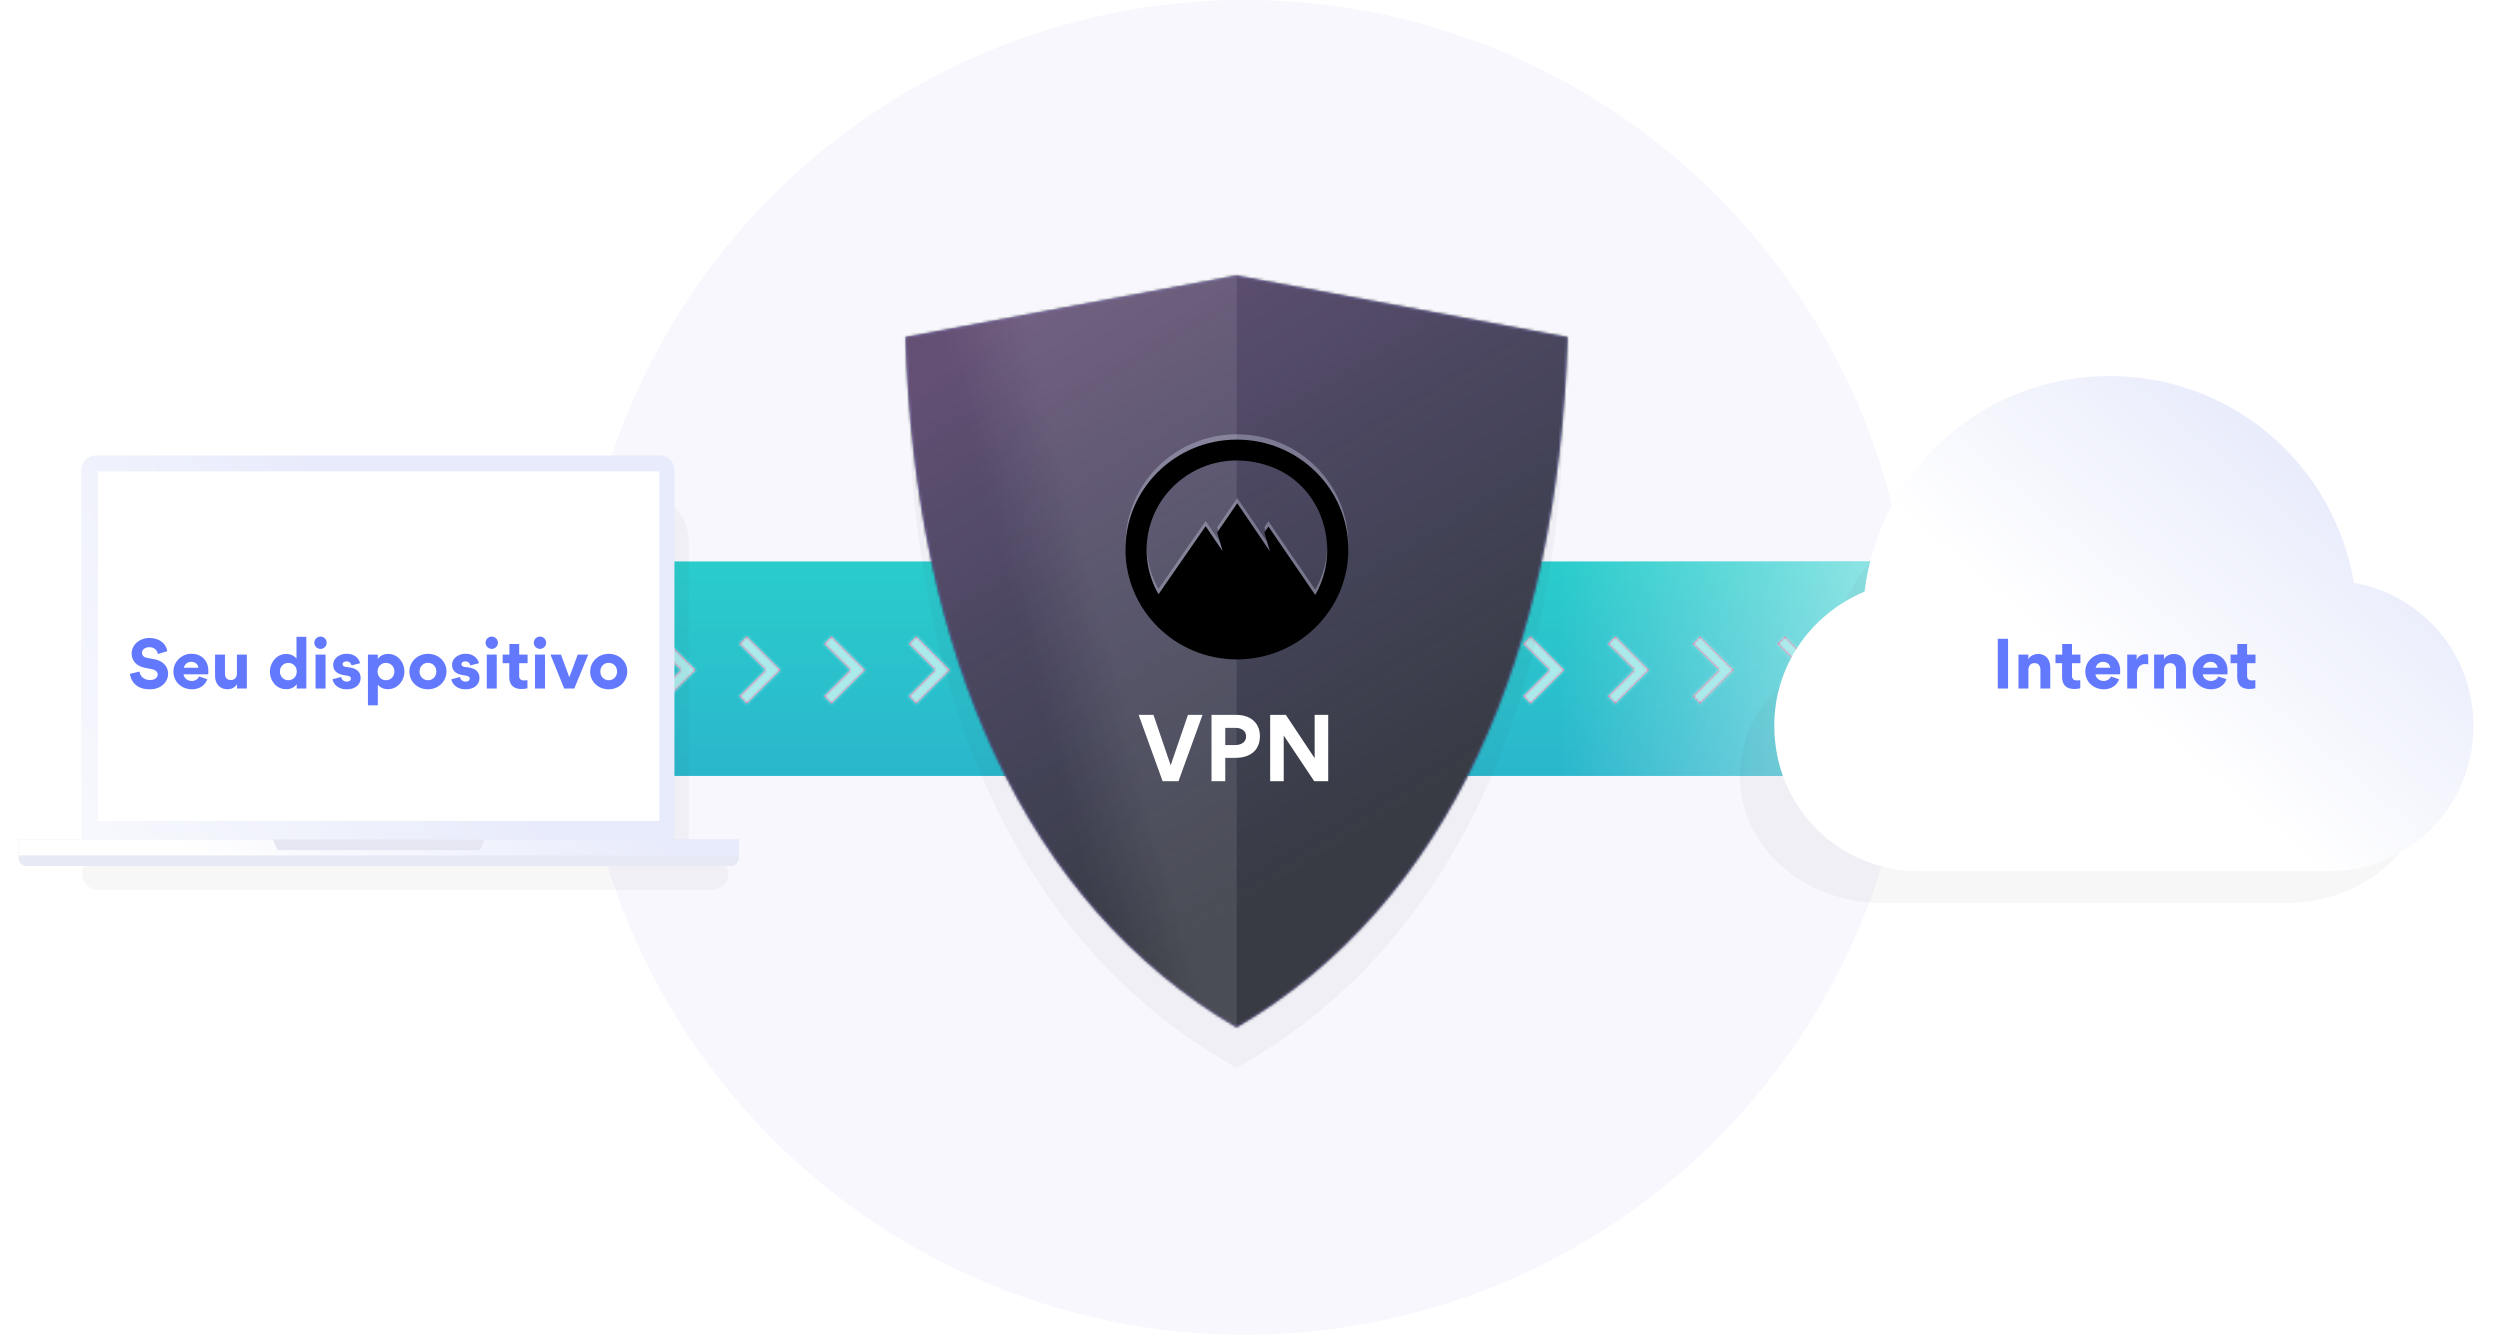 <?xml version="1.0" encoding="UTF-8" standalone="no"?>
<svg
   xmlns:dc="http://purl.org/dc/elements/1.1/"
   xmlns:cc="http://creativecommons.org/ns#"
   xmlns:rdf="http://www.w3.org/1999/02/22-rdf-syntax-ns#"
   xmlns:svg="http://www.w3.org/2000/svg"
   xmlns="http://www.w3.org/2000/svg"
   xmlns:xlink="http://www.w3.org/1999/xlink"
   xmlns:sodipodi="http://sodipodi.sourceforge.net/DTD/sodipodi-0.dtd"
   xmlns:inkscape="http://www.inkscape.org/namespaces/inkscape"
   width="944.028"
   height="504"
   viewBox="0 0 944.028 504"
   version="1.1"
   id="svg247"
   sodipodi:docname="scheme-pt-br.svg"
   inkscape:version="1.0.1 (0767f8302a, 2020-10-17)">
  <sodipodi:namedview
     pagecolor="#ffffff"
     bordercolor="#666666"
     borderopacity="1"
     objecttolerance="10"
     gridtolerance="10"
     guidetolerance="10"
     inkscape:pageopacity="0"
     inkscape:pageshadow="2"
     inkscape:window-width="1920"
     inkscape:window-height="1009"
     id="namedview249"
     showgrid="false"
     fit-margin-top="0"
     fit-margin-left="0"
     fit-margin-right="0"
     fit-margin-bottom="0"
     inkscape:zoom="0.83558111"
     inkscape:cx="496.41571"
     inkscape:cy="348.92054"
     inkscape:window-x="0"
     inkscape:window-y="0"
     inkscape:window-maximized="1"
     inkscape:current-layer="svg247" />
  <defs
     id="defs78">
    <linearGradient
       x1="127.467"
       y1="4.394"
       x2="127.467"
       y2="241.753"
       id="a"
       gradientTransform="scale(3.039,0.329)"
       gradientUnits="userSpaceOnUse">
      <stop
         stop-color="#2ACCCC"
         offset="0%"
         id="stop2" />
      <stop
         stop-color="#2AB7CC"
         offset="100%"
         id="stop4" />
    </linearGradient>
    <linearGradient
       x1="163.143"
       y1="123.073"
       y2="123.073"
       id="c"
       gradientTransform="scale(3.039,0.329)"
       x2="246.146"
       gradientUnits="userSpaceOnUse">
      <stop
         stop-color="#FFF"
         stop-opacity="0"
         offset="0%"
         id="stop7" />
      <stop
         stop-color="#FFF"
         offset="100%"
         id="stop9" />
    </linearGradient>
    <path
       id="b"
       d="M 0,0 H 748 V 81 H 0 Z" />
    <path
       id="d"
       d="M 18.071,17 8.171,26.9 11,29.727 23.728,17 11,4.272 8.172,7.101 Z" />
    <path
       id="f"
       d="M 18.071,17 8.171,26.9 11,29.727 23.728,17 11,4.272 8.172,7.101 Z" />
    <path
       id="h"
       d="M 18.071,17 8.171,26.9 11,29.727 23.728,17 11,4.272 8.172,7.101 Z" />
    <path
       id="j"
       d="M 18.071,17 8.171,26.9 11,29.727 23.728,17 11,4.272 8.172,7.101 Z" />
    <path
       id="l"
       d="M 18.071,17 8.171,26.9 11,29.727 23.728,17 11,4.272 8.172,7.101 Z" />
    <path
       id="n"
       d="M 18.071,17 8.171,26.9 11,29.727 23.728,17 11,4.272 8.172,7.101 Z" />
    <path
       id="p"
       d="M 18.071,17 8.171,26.9 11,29.727 23.728,17 11,4.272 8.172,7.101 Z" />
    <path
       id="r"
       d="M 18.071,17 8.171,26.9 11,29.727 23.728,17 11,4.272 8.172,7.101 Z" />
    <filter
       x="-0.127"
       y="-0.209"
       width="1.255"
       height="1.417"
       filterUnits="objectBoundingBox"
       id="t">
      <feGaussianBlur
         stdDeviation="10.363"
         in="SourceGraphic"
         id="feGaussianBlur21" />
    </filter>
    <linearGradient
       x1="102.473"
       y1="74.89"
       x2="-79.021"
       y2="150.035"
       id="u"
       gradientTransform="scale(1.23,0.813)"
       gradientUnits="userSpaceOnUse">
      <stop
         stop-color="#E8EBFB"
         offset="0%"
         id="stop24" />
      <stop
         stop-color="#FFF"
         offset="100%"
         id="stop26" />
    </linearGradient>
    <linearGradient
       x1="36.681"
       y1="995.995"
       x2="8.724"
       y2="996.692"
       id="v"
       gradientTransform="scale(6.733,0.149)"
       gradientUnits="userSpaceOnUse">
      <stop
         stop-color="#E8EBFB"
         offset="0%"
         id="stop29" />
      <stop
         stop-color="#FFF"
         offset="100%"
         id="stop31" />
    </linearGradient>
    <linearGradient
       x1="127.138"
       y1="123.672"
       x2="45.399"
       y2="8.969"
       id="w"
       gradientTransform="scale(1.267,0.789)"
       gradientUnits="userSpaceOnUse">
      <stop
         stop-color="#FFF"
         offset="0%"
         id="stop34" />
      <stop
         stop-color="#FFF"
         offset="100%"
         id="stop36" />
    </linearGradient>
    <path
       id="x"
       d="M 30,6 H 242 V 138 H 30 Z" />
    <filter
       x="-0.125"
       y="-0.116"
       width="1.251"
       height="1.232"
       filterUnits="objectBoundingBox"
       id="y">
      <feGaussianBlur
         stdDeviation="10.352"
         in="SourceGraphic"
         id="feGaussianBlur40" />
    </filter>
    <linearGradient
       x1="61.048"
       y1="162.867"
       x2="284.634"
       y2="108.321"
       id="A"
       gradientTransform="scale(0.938,1.066)"
       gradientUnits="userSpaceOnUse">
      <stop
         stop-color="#7D4FFF"
         offset="0%"
         id="stop43" />
      <stop
         stop-color="#7E7FFF"
         offset="100%"
         id="stop45" />
    </linearGradient>
    <path
       d="M 0.943,23.29 125.963,0.052 V 283.976 C 46.24,237.504 4.567,143.604 0.943,23.29 Z m 250.039,0 c -3.624,120.314 -45.297,214.214 -125.02,260.687 V 0.053 l 125.02,23.236 z"
       id="z" />
    <linearGradient
       x1="58.77"
       y1="8.847"
       x2="165.481"
       y2="210.116"
       id="C"
       gradientTransform="scale(0.938,1.066)"
       gradientUnits="userSpaceOnUse">
      <stop
         stop-color="#CC82EA"
         stop-opacity=".586"
         offset="0%"
         id="stop49" />
      <stop
         stop-color="#7E7FFF"
         stop-opacity="0"
         offset="100%"
         id="stop51" />
    </linearGradient>
    <linearGradient
       x1="82.687"
       y1="115.165"
       x2="118.049"
       y2="94.237"
       id="D"
       gradientTransform="scale(0.664,1.507)"
       gradientUnits="userSpaceOnUse">
      <stop
         stop-color="#FFF"
         stop-opacity="0"
         offset="0%"
         id="stop54" />
      <stop
         stop-color="#FFF"
         stop-opacity=".09"
         offset="100%"
         id="stop56" />
    </linearGradient>
    <path
       d="M 42.08,0 C 65.32,0 84.16,18.58 84.16,41.5 84.16,64.42 65.32,83 42.08,83 18.84,83 0,64.42 0,41.5 0,18.58 18.84,0 42.08,0 Z M 53.285,9.663 C 29.721,2.123 7.981,19.437 7.981,41.638 c 0,6.143 1.683,11.868 4.488,16.755 l 17.813,-25.691 6.452,9.494 -2.103,-7.12 7.574,-11.031 12.343,18.151 -2.104,-7.12 1.543,-2.235 17.673,25.831 C 76.148,50.853 77.691,41.079 74.465,30.887 71.239,20.694 63.385,12.735 53.285,9.663 Z"
       id="E" />
    <filter
       x="-0.024"
       y="-0.024"
       width="1.048"
       height="1.048"
       filterUnits="objectBoundingBox"
       id="F">
      <feGaussianBlur
         stdDeviation="1"
         in="SourceAlpha"
         result="shadowBlurInner1"
         id="feGaussianBlur60" />
      <feOffset
         dy="2"
         in="shadowBlurInner1"
         result="shadowOffsetInner1"
         id="feOffset62" />
      <feComposite
         in="shadowOffsetInner1"
         in2="SourceAlpha"
         operator="arithmetic"
         k2="-1"
         k3="1"
         result="shadowInnerInner1"
         id="feComposite64"
         k1="0"
         k4="0" />
      <feColorMatrix
         values="0 0 0 0 0.16 0 0 0 0 0.211 0 0 0 0 0.424 0 0 0 0.251 0"
         in="shadowInnerInner1"
         id="feColorMatrix66" />
    </filter>
    <filter
       x="-0.104"
       y="-0.165"
       width="1.208"
       height="1.33"
       filterUnits="objectBoundingBox"
       id="G">
      <feGaussianBlur
         stdDeviation="9.012"
         in="SourceGraphic"
         id="feGaussianBlur69" />
    </filter>
    <linearGradient
       x1="203.504"
       y1="63.568"
       x2="113.615"
       y2="138.235"
       id="H"
       gradientTransform="scale(1.188,0.842)"
       gradientUnits="userSpaceOnUse">
      <stop
         stop-color="#E8EBFB"
         offset="0%"
         id="stop72" />
      <stop
         stop-color="#FFF"
         offset="100%"
         id="stop74" />
    </linearGradient>
    <path
       d="M 231.9,78.1 C 224.2,33 185.7,0 139.5,0 92.2,0 52.6,35.2 47.1,81.4 26.2,90.2 13,110 13,132 c 0,30.8 24.2,55 55,55 h 154 c 30.8,0 55,-24.2 55,-55 0,-27.5 -19.8,-49.5 -45.1,-53.9 z"
       id="I" />
  </defs>
  <g
     transform="translate(6.988,-98)"
     fill="none"
     fill-rule="evenodd"
     id="g245">
    <circle
       fill="#ebecfb"
       opacity="0.4"
       cx="463"
       cy="350"
       r="252"
       id="circle82" />
    <g
       transform="translate(86,310)"
       id="g88">
      <use
         fill="url(#a)"
         xlink:href="#b"
         id="use84"
         x="0"
         y="0"
         width="100%"
         height="100%"
         style="fill:url(#a)" />
      <use
         fill="url(#c)"
         xlink:href="#b"
         id="use86"
         x="0"
         y="0"
         width="100%"
         height="100%"
         style="fill:url(#c)" />
    </g>
    <g
       transform="translate(232,334)"
       id="g101">
      <mask
         id="e"
         fill="#ffffff">
        <use
           xlink:href="#d"
           id="use90"
           x="0"
           y="0"
           width="100%"
           height="100%" />
      </mask>
      <use
         fill="#ff4c93"
         xlink:href="#d"
         id="use93"
         x="0"
         y="0"
         width="100%"
         height="100%" />
      <g
         mask="url(#e)"
         id="g99">
        <path
           d="M 0,0 H 32 V 32 H 0 Z"
           fill="#2acccc"
           id="path95" />
        <path
           fill="#ffffff"
           opacity="0.6"
           d="M 0,0 H 32 V 32 H 0 Z"
           id="path97" />
      </g>
    </g>
    <g
       transform="translate(264,334)"
       id="g114">
      <mask
         id="g"
         fill="#ffffff">
        <use
           xlink:href="#f"
           id="use103"
           x="0"
           y="0"
           width="100%"
           height="100%" />
      </mask>
      <use
         fill="#ff4c93"
         xlink:href="#f"
         id="use106"
         x="0"
         y="0"
         width="100%"
         height="100%" />
      <g
         mask="url(#g)"
         id="g112">
        <path
           d="M 0,0 H 32 V 32 H 0 Z"
           fill="#2acccc"
           id="path108" />
        <path
           fill="#ffffff"
           opacity="0.6"
           d="M 0,0 H 32 V 32 H 0 Z"
           id="path110" />
      </g>
    </g>
    <g
       transform="translate(296,334)"
       id="g127">
      <mask
         id="i"
         fill="#ffffff">
        <use
           xlink:href="#h"
           id="use116"
           x="0"
           y="0"
           width="100%"
           height="100%" />
      </mask>
      <use
         fill="#ff4c93"
         xlink:href="#h"
         id="use119"
         x="0"
         y="0"
         width="100%"
         height="100%" />
      <g
         mask="url(#i)"
         id="g125">
        <path
           d="M 0,0 H 32 V 32 H 0 Z"
           fill="#2acccc"
           id="path121" />
        <path
           fill="#ffffff"
           opacity="0.6"
           d="M 0,0 H 32 V 32 H 0 Z"
           id="path123" />
      </g>
    </g>
    <g
       transform="translate(328,334)"
       id="g140">
      <mask
         id="k"
         fill="#ffffff">
        <use
           xlink:href="#j"
           id="use129"
           x="0"
           y="0"
           width="100%"
           height="100%" />
      </mask>
      <use
         fill="#ff4c93"
         xlink:href="#j"
         id="use132"
         x="0"
         y="0"
         width="100%"
         height="100%" />
      <g
         mask="url(#k)"
         id="g138">
        <path
           d="M 0,0 H 32 V 32 H 0 Z"
           fill="#2acccc"
           id="path134" />
        <path
           fill="#ffffff"
           opacity="0.6"
           d="M 0,0 H 32 V 32 H 0 Z"
           id="path136" />
      </g>
    </g>
    <g
       transform="translate(560,334)"
       id="g153">
      <mask
         id="m"
         fill="#ffffff">
        <use
           xlink:href="#l"
           id="use142"
           x="0"
           y="0"
           width="100%"
           height="100%" />
      </mask>
      <use
         fill="#ff4c93"
         xlink:href="#l"
         id="use145"
         x="0"
         y="0"
         width="100%"
         height="100%" />
      <g
         mask="url(#m)"
         id="g151">
        <path
           d="M 0,0 H 32 V 32 H 0 Z"
           fill="#2acccc"
           id="path147" />
        <path
           fill="#ffffff"
           opacity="0.6"
           d="M 0,0 H 32 V 32 H 0 Z"
           id="path149" />
      </g>
    </g>
    <g
       transform="translate(592,334)"
       id="g166">
      <mask
         id="o"
         fill="#ffffff">
        <use
           xlink:href="#n"
           id="use155"
           x="0"
           y="0"
           width="100%"
           height="100%" />
      </mask>
      <use
         fill="#ff4c93"
         xlink:href="#n"
         id="use158"
         x="0"
         y="0"
         width="100%"
         height="100%" />
      <g
         mask="url(#o)"
         id="g164">
        <path
           d="M 0,0 H 32 V 32 H 0 Z"
           fill="#2acccc"
           id="path160" />
        <path
           fill="#ffffff"
           opacity="0.6"
           d="M 0,0 H 32 V 32 H 0 Z"
           id="path162" />
      </g>
    </g>
    <g
       transform="translate(624,334)"
       id="g179">
      <mask
         id="q"
         fill="#ffffff">
        <use
           xlink:href="#p"
           id="use168"
           x="0"
           y="0"
           width="100%"
           height="100%" />
      </mask>
      <use
         fill="#ff4c93"
         xlink:href="#p"
         id="use171"
         x="0"
         y="0"
         width="100%"
         height="100%" />
      <g
         mask="url(#q)"
         id="g177">
        <path
           d="M 0,0 H 32 V 32 H 0 Z"
           fill="#2acccc"
           id="path173" />
        <path
           fill="#ffffff"
           opacity="0.6"
           d="M 0,0 H 32 V 32 H 0 Z"
           id="path175" />
      </g>
    </g>
    <g
       transform="translate(656,334)"
       id="g192">
      <mask
         id="s"
         fill="#ffffff">
        <use
           xlink:href="#r"
           id="use181"
           x="0"
           y="0"
           width="100%"
           height="100%" />
      </mask>
      <use
         fill="#ff4c93"
         xlink:href="#r"
         id="use184"
         x="0"
         y="0"
         width="100%"
         height="100%" />
      <g
         mask="url(#s)"
         id="g190">
        <path
           d="M 0,0 H 32 V 32 H 0 Z"
           fill="#2acccc"
           id="path186" />
        <path
           fill="#ffffff"
           opacity="0.6"
           d="M 0,0 H 32 V 32 H 0 Z"
           id="path188" />
      </g>
    </g>
    <path
       d="m 236.061,15 c 9.39,0 17,7.611 17,17 v 115 c 0,1.684 -0.245,3.31 -0.7,4.846 h 9.562 a 6.077,6.077 0 0 1 0,12.154 H 55.939 L 55.857,163.999 30.077,164 a 6.077,6.077 0 1 1 0,-12.154 h 9.562 A 17.003,17.003 0 0 1 38.939,147 V 32 c 0,-9.389 7.61,-17 17,-17 H 236.06 Z"
       fill="#33343d"
       opacity="0.2"
       filter="url(#t)"
       transform="translate(0,270)"
       id="path194" />
    <g
       transform="translate(0,270)"
       id="g206">
      <path
         d="M 5.506,0 H 218.494 C 221.535,0 224,2.444 224,5.46 v 137.08 c 0,3.016 -2.465,5.46 -5.506,5.46 H 5.506 C 2.465,148 0,145.556 0,142.54 V 5.46 C 0,2.443 2.465,0 5.506,0 Z"
         transform="translate(23.687)"
         fill="url(#u)"
         id="path196"
         style="fill:url(#u)" />
      <path
         d="M 0,151.875 V 145 h 272 v 6.875 c 0,1.726 -1.302,3.125 -2.91,3.125 H 2.91 C 1.301,155 0,153.6 0,151.875 Z"
         fill="#e7e9f5"
         id="path198" />
      <path
         d="m 0,151 v -5.79 C 0,145.094 0.082,145 0.183,145 h 271.634 c 0.1,0 0.183,0.094 0.183,0.21 V 151 Z"
         fill="url(#v)"
         id="path200"
         style="fill:url(#v)" />
      <path
         d="m 96,145 h 80 l -1.515,3.447 c -0.15,0.339 -0.454,0.553 -0.787,0.553 H 98.302 c -0.333,0 -0.638,-0.214 -0.787,-0.553 z"
         fill="#e5e6f1"
         id="path202" />
      <use
         fill="url(#w)"
         xlink:href="#x"
         id="use204"
         x="0"
         y="0"
         width="100%"
         height="100%"
         style="fill:url(#w)" />
    </g>
    <path
       d="m 49.6,358.288 c -4.512,0 -6.936,-2.28 -7.536,-5.832 l 3.624,-0.864 c 0.312,2.064 1.968,3.192 4.032,3.192 1.8,0 2.832,-0.96 2.832,-2.112 0,-0.936 -0.84,-1.704 -2.136,-1.968 l -2.664,-0.528 c -3.048,-0.6 -5.016,-2.544 -5.016,-5.4 0,-3.36 3.048,-5.856 6.648,-5.856 4.344,0 6.456,2.592 6.792,4.992 l -3.528,1.056 C 52.336,343.504 51.28,342.4 49.36,342.4 c -1.608,0 -2.736,0.984 -2.736,2.088 0,0.888 0.576,1.68 1.944,1.944 l 2.616,0.48 c 3.48,0.624 5.304,2.856 5.304,5.52 0,2.904 -2.448,5.856 -6.888,5.856 z m 12.816,-8.136 h 5.52 c -0.072,-0.936 -0.864,-2.232 -2.736,-2.232 -1.68,0 -2.64,1.392 -2.784,2.232 z m 9.216,2.472 H 62.32 c 0.24,1.608 1.608,2.52 3.168,2.52 1.08,0 2.28,-0.648 2.712,-1.704 l 3.072,1.056 c -0.84,2.472 -3.216,3.792 -5.736,3.792 -3.888,0 -7.032,-2.736 -7.032,-6.72 0,-3.696 3.096,-6.696 6.792,-6.696 3.816,0 6.384,2.616 6.384,6.408 0,0.456 0,0.912 -0.048,1.344 z m 6.336,-7.44 v 7.152 c 0,1.416 0.648,2.448 2.208,2.448 1.584,0 2.304,-1.128 2.304,-2.448 v -7.152 h 3.744 V 358 h -3.696 v -1.584 h -0.024 c -1.296,1.872 -3.216,1.848 -3.576,1.848 -3.192,0 -4.704,-2.4 -4.704,-5.04 v -8.04 z M 105.064,358 v -1.632 h -0.048 c -1.2,1.752 -3.12,1.872 -3.984,1.872 -3.72,0 -6.096,-3.216 -6.096,-6.672 0,-3.24 2.472,-6.624 6.144,-6.624 0.744,0 2.52,0.144 3.84,1.704 h 0.048 v -8.184 h 3.72 V 358 Z m 0,-6.432 c 0,-1.92 -1.416,-3.24 -3.168,-3.24 -1.752,0 -3.168,1.32 -3.168,3.24 0,1.944 1.416,3.288 3.168,3.288 1.752,0 3.168,-1.344 3.168,-3.288 z m 6.648,-10.848 c 0,-1.296 1.056,-2.328 2.304,-2.328 1.32,0 2.352,1.032 2.352,2.328 0,1.272 -1.032,2.304 -2.352,2.304 a 2.32,2.32 0 0 1 -2.304,-2.304 z m 0.456,4.464 h 3.768 V 358 h -3.768 z m 11.808,13.104 c -3.768,0 -5.184,-2.424 -5.4,-3.792 l 3.264,-0.864 c 0.168,0.936 0.888,1.752 2.136,1.752 1.104,0 1.536,-0.624 1.536,-1.104 0,-0.816 -0.696,-1.056 -2.04,-1.248 -2.424,-0.336 -4.632,-1.152 -4.632,-4.056 0,-2.328 2.352,-4.104 5.064,-4.104 3.336,0 4.8,2.136 5.064,3.576 l -3.24,0.816 c -0.192,-0.864 -0.792,-1.512 -1.872,-1.512 -0.912,0 -1.464,0.48 -1.464,1.056 0,0.768 0.624,0.984 1.992,1.128 2.472,0.288 4.8,1.152 4.8,4.104 0,2.184 -1.704,4.248 -5.208,4.248 z m 11.688,-13.104 v 1.584 h 0.048 c 1.224,-1.656 3.024,-1.824 3.912,-1.824 3.768,0 6.096,3.384 6.096,6.624 0,3.336 -2.472,6.672 -6.192,6.672 -0.912,0 -2.592,-0.192 -3.792,-1.656 h -0.048 v 7.752 h -3.744 v -19.152 z m -0.072,6.384 c 0,1.944 1.416,3.288 3.168,3.288 1.752,0 3.168,-1.344 3.168,-3.288 0,-1.92 -1.416,-3.24 -3.192,-3.24 -1.728,0 -3.144,1.32 -3.144,3.24 z m 12.024,0.048 c 0,-3.816 3.144,-6.72 7.032,-6.72 3.864,0 6.96,2.832 6.96,6.648 0,3.864 -3.144,6.744 -7.008,6.744 -3.888,0 -6.984,-2.808 -6.984,-6.672 z m 3.84,-0.048 c 0,1.944 1.416,3.288 3.168,3.288 1.752,0 3.144,-1.344 3.144,-3.288 0,-1.92 -1.416,-3.264 -3.168,-3.264 -1.752,0 -3.144,1.344 -3.144,3.264 z m 17.4,6.72 c -3.768,0 -5.184,-2.424 -5.4,-3.792 l 3.264,-0.864 c 0.168,0.936 0.888,1.752 2.136,1.752 1.104,0 1.536,-0.624 1.536,-1.104 0,-0.816 -0.696,-1.056 -2.04,-1.248 -2.424,-0.336 -4.632,-1.152 -4.632,-4.056 0,-2.328 2.352,-4.104 5.064,-4.104 3.336,0 4.8,2.136 5.064,3.576 l -3.24,0.816 c -0.192,-0.864 -0.792,-1.512 -1.872,-1.512 -0.912,0 -1.464,0.48 -1.464,1.056 0,0.768 0.624,0.984 1.992,1.128 2.472,0.288 4.8,1.152 4.8,4.104 0,2.184 -1.704,4.248 -5.208,4.248 z m 7.512,-17.568 c 0,-1.296 1.056,-2.328 2.304,-2.328 1.32,0 2.352,1.032 2.352,2.328 0,1.272 -1.032,2.304 -2.352,2.304 a 2.32,2.32 0 0 1 -2.304,-2.304 z m 0.456,4.464 h 3.768 V 358 h -3.768 z m 12.24,3.24 v 4.872 c 0,0.984 0.552,1.632 1.8,1.632 0.552,0 0.648,-0.024 1.32,-0.096 v 3.048 c -0.864,0.264 -1.8,0.288 -2.232,0.288 -3.96,0 -4.632,-2.592 -4.632,-4.68 v -5.064 h -2.496 v -3.24 h 2.544 v -4.008 h 3.696 v 4.008 h 3.168 v 3.24 z m 5.52,-7.704 c 0,-1.296 1.056,-2.328 2.304,-2.328 1.32,0 2.352,1.032 2.352,2.328 0,1.272 -1.032,2.304 -2.352,2.304 a 2.32,2.32 0 0 1 -2.304,-2.304 z m 0.456,4.464 h 3.768 V 358 H 195.04 Z M 206.056,358 200.872,345.184 h 3.96 l 3.168,8.544 3.168,-8.544 h 3.96 L 209.872,358 Z m 9.816,-6.384 c 0,-3.816 3.144,-6.72 7.032,-6.72 3.864,0 6.96,2.832 6.96,6.648 0,3.864 -3.144,6.744 -7.008,6.744 -3.888,0 -6.984,-2.808 -6.984,-6.672 z m 3.84,-0.048 c 0,1.944 1.416,3.288 3.168,3.288 1.752,0 3.144,-1.344 3.144,-3.288 0,-1.92 -1.416,-3.264 -3.168,-3.264 -1.752,0 -3.144,1.344 -3.144,3.264 z"
       fill="#6279fd"
       fill-rule="nonzero"
       id="path208" />
    <path
       d="M 2.18,53.222 125.963,31.356 V 299.147 C 47.029,255.417 5.768,166.437 2.18,53.222 Z m 247.565,0 C 246.157,166.437 204.896,255.416 125.963,299.147 V 31.357 Z"
       fill="#33343d"
       opacity="0.2"
       filter="url(#y)"
       transform="translate(334,202)"
       id="path210" />
    <g
       transform="translate(334,202)"
       id="g227">
      <mask
         id="B"
         fill="#ffffff">
        <use
           xlink:href="#z"
           id="use212"
           x="0"
           y="0"
           width="100%"
           height="100%" />
      </mask>
      <use
         fill-opacity="0.5"
         fill="url(#A)"
         xlink:href="#z"
         id="use215"
         x="0"
         y="0"
         width="100%"
         height="100%"
         style="fill:url(#A)" />
      <g
         mask="url(#B)"
         id="g221">
        <path
           fill="#151922"
           d="m -26.212,-10.453 h 306 v 301 h -306 z"
           id="path217" />
        <path
           fill="#ffffff"
           opacity="0.15"
           d="m -26.212,-10.453 h 306 v 301 h -306 z"
           id="path219" />
      </g>
      <path
         d="M 0.943,23.29 125.963,0.052 V 283.976 C 46.24,237.504 4.567,143.604 0.943,23.29 Z m 250.039,0 c -3.624,120.314 -45.297,214.214 -125.02,260.687 V 0.053 l 125.02,23.236 z"
         fill-opacity="0.5"
         fill="url(#C)"
         mask="url(#B)"
         id="path223"
         style="fill:url(#C)" />
      <path
         d="M 0.943,23.29 125.963,0.052 V 283.976 C 46.24,237.504 4.567,150.608 0.943,23.29 Z"
         fill="url(#D)"
         mask="url(#B)"
         id="path225"
         style="fill:url(#D)" />
    </g>
    <g
       transform="translate(418,262)"
       id="g233">
      <use
         fill-opacity="0.4"
         fill="#c2c5db"
         xlink:href="#E"
         id="use229"
         x="0"
         y="0"
         width="100%"
         height="100%" />
      <use
         fill="#000000"
         filter="url(#F)"
         xlink:href="#E"
         id="use231"
         x="0"
         y="0"
         width="100%"
         height="100%" />
    </g>
    <path
       d="m 432.032,393 -9.056,-25.056 h 5.6 l 6.496,19.04 6.528,-19.04 h 5.504 L 438.016,393 Z m 36.736,-17.024 c 0,5.536 -3.904,8.192 -9.152,8.192 H 455.68 V 393 h -5.184 v -25.056 h 9.312 c 5.024,0 8.96,2.72 8.96,8.032 z m -5.216,0.128 c 0,-2.432 -2.048,-3.264 -4.192,-3.264 h -3.68 v 6.496 h 3.712 c 2.048,0 4.16,-0.896 4.16,-3.232 z M 489.28,393 477.76,375.72 V 393 h -5.12 v -25.056 h 5.92 l 10.88,16.352 v -16.352 h 5.12 V 393 Z"
       fill="#ffffff"
       id="path235" />
    <g
       fill-rule="nonzero"
       transform="translate(650,240)"
       id="g241">
      <path
         d="M 215.583,103.494 C 208,63.941 170.083,35 124.583,35 78,35 39,65.87 33.583,106.388 13,114.106 0,131.471 0,150.765 0,177.776 23.833,199 54.167,199 H 205.833 C 236.167,199 260,177.776 260,150.765 c 0,-24.118 -19.5,-43.412 -44.417,-47.27 z"
         fill="#33343d"
         opacity="0.2"
         filter="url(#G)"
         id="path237" />
      <use
         fill="url(#H)"
         xlink:href="#I"
         id="use239"
         x="0"
         y="0"
         width="100%"
         height="100%"
         style="fill:url(#H)" />
    </g>
    <path
       d="m 747.392,339.208 h 3.888 V 358 h -3.888 z M 763.496,358 v -7.104 c 0,-1.44 -0.696,-2.496 -2.232,-2.496 -1.584,0 -2.304,1.176 -2.304,2.496 V 358 h -3.744 v -12.816 h 3.72 v 1.68 h 0.024 c 0.984,-1.728 3.12,-1.92 3.624,-1.92 3.264,0 4.632,2.448 4.632,5.088 V 358 Z m 11.928,-9.576 v 4.872 c 0,0.984 0.552,1.632 1.8,1.632 0.552,0 0.648,-0.024 1.32,-0.096 v 3.048 c -0.864,0.264 -1.8,0.288 -2.232,0.288 -3.96,0 -4.632,-2.592 -4.632,-4.68 v -5.064 h -2.496 v -3.24 h 2.544 v -4.008 h 3.696 v 4.008 h 3.168 v 3.24 z m 8.928,1.728 h 5.52 c -0.072,-0.936 -0.864,-2.232 -2.736,-2.232 -1.68,0 -2.64,1.392 -2.784,2.232 z m 9.216,2.472 h -9.312 c 0.24,1.608 1.608,2.52 3.168,2.52 1.08,0 2.28,-0.648 2.712,-1.704 l 3.072,1.056 c -0.84,2.472 -3.216,3.792 -5.736,3.792 -3.888,0 -7.032,-2.736 -7.032,-6.72 0,-3.696 3.096,-6.696 6.792,-6.696 3.816,0 6.384,2.616 6.384,6.408 0,0.456 0,0.912 -0.048,1.344 z m 10.632,-7.44 v 3.672 c -0.504,-0.096 -1.032,-0.096 -1.2,-0.096 -1.8,0 -3.048,1.248 -3.048,3.624 V 358 h -3.672 v -12.816 h 3.552 v 1.872 h 0.048 c 0.696,-1.464 1.992,-2.016 3.312,-2.016 0.288,0 0.744,0.072 1.008,0.144 z M 814.712,358 v -7.104 c 0,-1.44 -0.696,-2.496 -2.232,-2.496 -1.584,0 -2.304,1.176 -2.304,2.496 V 358 h -3.744 v -12.816 h 3.72 v 1.68 h 0.024 c 0.984,-1.728 3.12,-1.92 3.624,-1.92 3.264,0 4.632,2.448 4.632,5.088 V 358 Z m 10.176,-7.848 h 5.52 c -0.072,-0.936 -0.864,-2.232 -2.736,-2.232 -1.68,0 -2.64,1.392 -2.784,2.232 z m 9.216,2.472 h -9.312 c 0.24,1.608 1.608,2.52 3.168,2.52 1.08,0 2.28,-0.648 2.712,-1.704 l 3.072,1.056 c -0.84,2.472 -3.216,3.792 -5.736,3.792 -3.888,0 -7.032,-2.736 -7.032,-6.72 0,-3.696 3.096,-6.696 6.792,-6.696 3.816,0 6.384,2.616 6.384,6.408 0,0.456 0,0.912 -0.048,1.344 z m 7.44,-4.2 v 4.872 c 0,0.984 0.552,1.632 1.8,1.632 0.552,0 0.648,-0.024 1.32,-0.096 v 3.048 c -0.864,0.264 -1.8,0.288 -2.232,0.288 -3.96,0 -4.632,-2.592 -4.632,-4.68 v -5.064 h -2.496 v -3.24 h 2.544 v -4.008 h 3.696 v 4.008 h 3.168 v 3.24 z"
       fill="#6279fd"
       fill-rule="nonzero"
       id="path243" />
  </g>
</svg>
